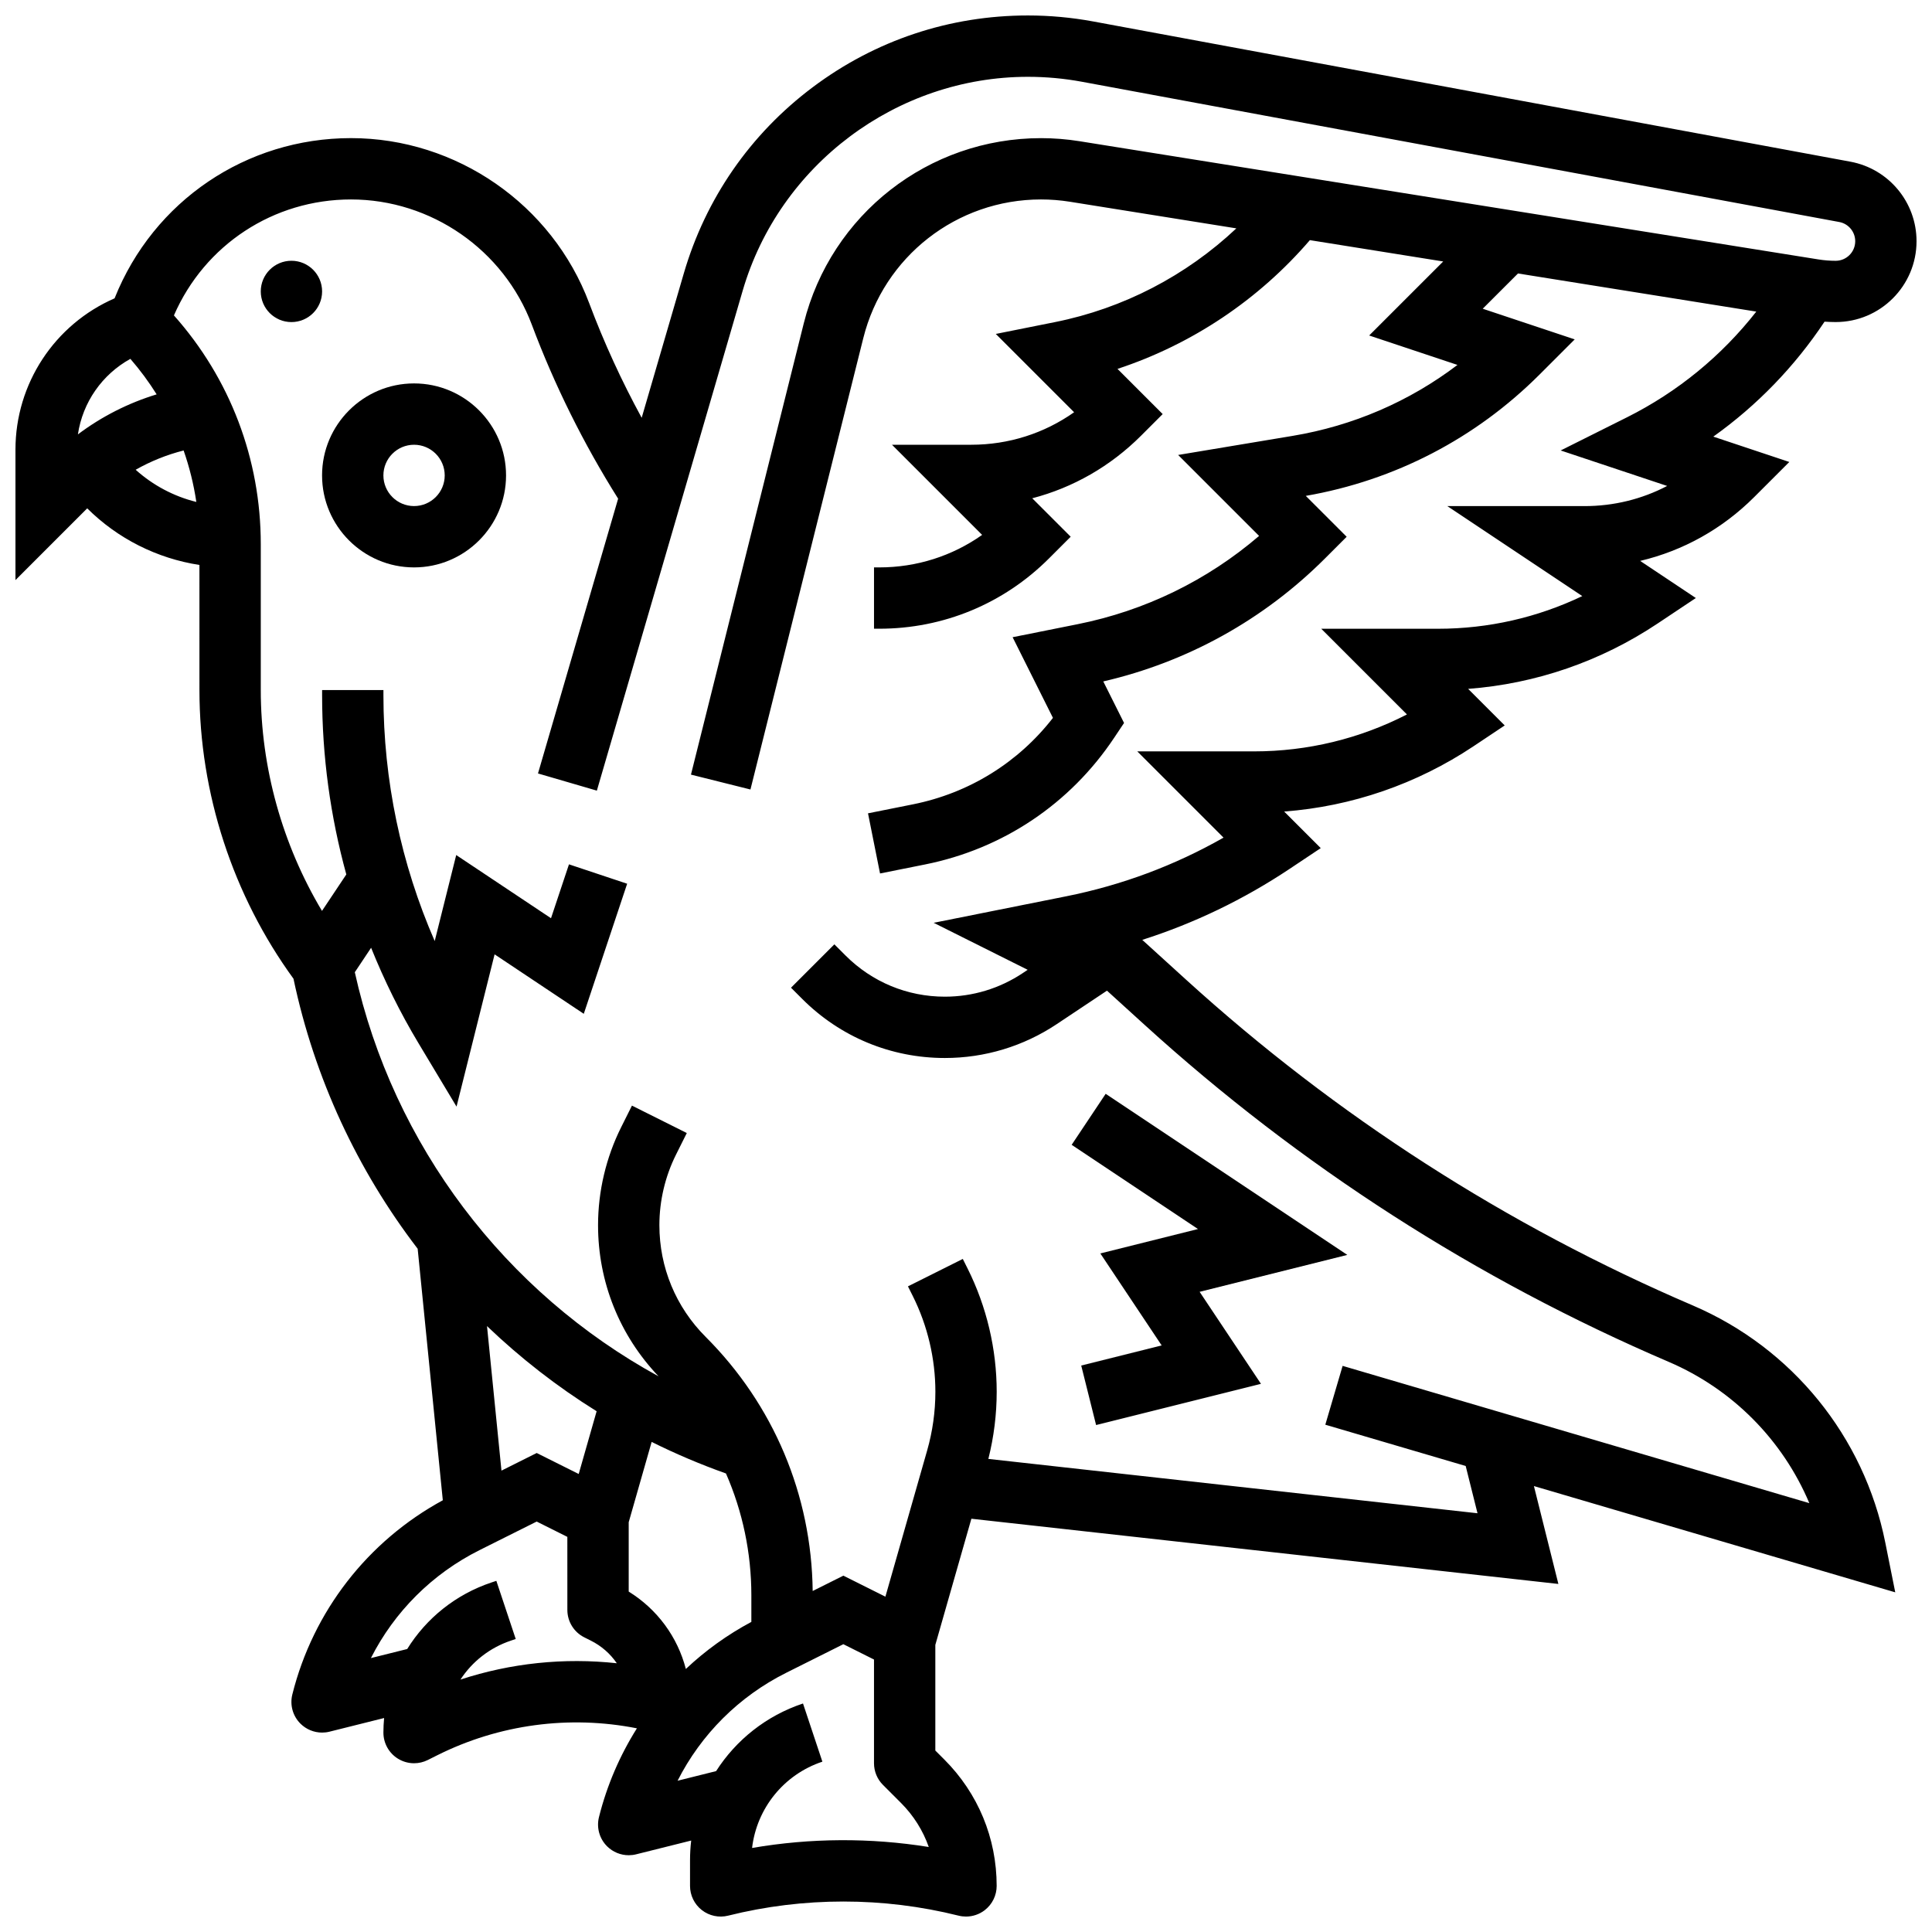 <?xml version="1.0" encoding="UTF-8"?>
<!-- Uploaded to: SVG Repo, www.svgrepo.com, Generator: SVG Repo Mixer Tools -->
<svg width="800px" height="800px" version="1.1" viewBox="144 144 512 512" xmlns="http://www.w3.org/2000/svg">
 <defs>
  <clipPath id="a">
   <path d="m148.09 148.09h503.81v503.81h-503.81z"/>
  </clipPath>
 </defs>
 <path d="m253.73 245.61c-13.441 0-24.379 10.938-24.379 24.379s10.938 24.379 24.379 24.379c13.441 0 24.379-10.938 24.379-24.379s-10.938-24.379-24.379-24.379zm0 32.504c-4.481 0-8.125-3.644-8.125-8.125s3.644-8.125 8.125-8.125 8.125 3.644 8.125 8.125c0.004 4.481-3.644 8.125-8.125 8.125z"/>
 <path d="m229.36 221.23c0 4.488-3.641 8.125-8.129 8.125-4.488 0-8.125-3.637-8.125-8.125 0-4.488 3.637-8.125 8.125-8.125 4.488 0 8.129 3.637 8.129 8.125"/>
 <g clip-path="url(#a)">
  <path d="m643.62 552.8c-5.613-28.066-24.668-51.551-50.977-62.828-49.383-21.164-94.582-50.219-134.34-86.363l-11.59-10.535c13.797-4.402 26.879-10.703 39.051-18.816l8.246-5.5-9.691-9.691c17.922-1.355 35.137-7.273 50.199-17.316l8.246-5.5-9.691-9.691c17.922-1.355 35.137-7.273 50.199-17.316l10.141-6.762-14.754-9.836c11.355-2.684 21.77-8.465 30.227-16.922l9.297-9.297-20.141-6.715c11.574-8.25 21.559-18.559 29.48-30.469 0.98 0.062 1.961 0.105 2.938 0.105 11.828 0.008 21.441-9.605 21.441-21.426 0-10.332-7.375-19.195-17.531-21.074l-200.67-37.164c-5.691-1.051-11.512-1.586-17.301-1.586-20.719 0-40.43 6.57-57 19-16.574 12.43-28.398 29.512-34.199 49.402l-11.148 38.219c-5.332-9.781-9.992-19.934-13.902-30.355-9.812-26.176-35.188-43.762-63.141-43.762-27.738 0-52.316 16.641-62.617 42.391l-0.023 0.066c-15.863 6.906-26.273 22.566-26.273 40.121v34.551l19.016-19.016c8.059 8.016 18.488 13.277 29.738 15.004l0.004 33.148c0 27.328 8.852 54.414 24.922 76.504 5.562 26.398 16.973 50.758 32.91 71.559l6.664 66.656c-19.891 10.816-34.363 29.41-39.879 51.465-0.691 2.769 0.117 5.699 2.137 7.719 1.547 1.543 3.621 2.383 5.75 2.383 0.656 0 1.32-0.078 1.969-0.242l14.465-3.617c-0.117 1.273-0.184 2.559-0.184 3.859 0 2.816 1.457 5.434 3.856 6.914 1.305 0.805 2.785 1.211 4.269 1.211 1.242 0 2.488-0.285 3.637-0.859l2.535-1.27c16.371-8.184 35-10.664 52.883-7.125-4.523 7.184-7.949 15.102-10.055 23.531-0.691 2.769 0.117 5.699 2.137 7.719 1.543 1.543 3.617 2.379 5.746 2.379 0.656 0 1.32-0.078 1.969-0.242l14.59-3.648c-0.203 1.711-0.309 3.453-0.309 5.207v6.812c0 2.504 1.152 4.867 3.125 6.406 1.973 1.539 4.547 2.086 6.973 1.477 19.977-4.992 41.09-4.992 61.066 0 0.652 0.164 1.312 0.242 1.969 0.242 1.793 0 3.559-0.594 5-1.719 1.977-1.543 3.129-3.906 3.129-6.406 0-12.652-4.926-24.543-13.871-33.488l-2.383-2.383v-28l9.555-33.434 155.56 17.285-6.484-25.941 95.758 28.164zm-447.59-275.78c-5.973-1.477-11.5-4.414-16.078-8.531 3.984-2.258 8.262-3.984 12.711-5.106 1.539 4.406 2.672 8.965 3.367 13.637zm-17.477-37.918c2.578 2.977 4.902 6.121 6.961 9.41-7.508 2.289-14.594 5.883-20.867 10.605 1.258-8.492 6.422-15.883 13.906-20.016zm118.81 295.52-11.129-5.562-9.34 4.672-3.832-38.305c8.852 8.465 18.57 16.047 29.051 22.566zm-31.34 54.488c3.098-4.746 7.75-8.449 13.402-10.336l1.25-0.418-5.137-15.418-1.254 0.418c-9.535 3.18-17.328 9.531-22.371 17.652l-9.617 2.402c6.215-12.266 16.238-22.336 28.781-28.605l2.535-1.27 12.617-6.309 8.125 4.062 0.004 19.359c0 3.078 1.738 5.891 4.492 7.269l1.715 0.859c2.844 1.422 5.188 3.5 6.898 6.004-13.957-1.523-28.098-0.047-41.441 4.328zm44.59-41.703 6.082-21.285c6.348 3.164 12.926 5.957 19.695 8.363 4.394 10.051 6.727 20.988 6.727 32.289v7.047c-6.375 3.41-12.199 7.609-17.359 12.473-2.195-8.473-7.555-15.812-15.145-20.508zm32.695 86.324c1.234-10.5 8.41-19.465 18.633-22.871l-5.137-15.418c-9.754 3.25-17.758 9.688-23.027 17.922l-10.211 2.551c6.215-12.266 16.238-22.336 28.781-28.605l2.535-1.27 12.613-6.309 8.125 4.062v27.484c0 2.156 0.855 4.223 2.379 5.746l4.762 4.762c3.356 3.356 5.848 7.34 7.371 11.688-15.492-2.492-31.363-2.402-46.824 0.258zm156.5-127.76-4.586 15.59 37.199 10.941 3.133 12.527-129.63-14.402c1.465-5.82 2.211-11.801 2.211-17.809 0-11.262-2.664-22.543-7.699-32.621l-1.285-2.566-14.535 7.269 1.285 2.566c3.914 7.832 5.984 16.598 5.984 25.352 0 5.269-0.734 10.508-2.18 15.574l-11.066 38.742-11.137-5.57-8.133 4.066c-0.293-25.445-10.34-49.324-28.363-67.348-7.906-7.906-12.262-18.418-12.262-29.598 0-6.465 1.527-12.938 4.418-18.719l2.848-5.699-14.535-7.269-2.848 5.699c-4.012 8.023-6.137 17.012-6.137 25.988 0 15.043 5.691 29.203 16.035 40.055-40.609-22.207-70.324-61.168-80.496-107.09l4.32-6.481c3.504 8.707 7.68 17.164 12.543 25.27l10.094 16.824 10.086-40.352 23.637 15.758 11.492-34.473-15.418-5.141-4.762 14.285-25.121-16.746-5.699 22.797c-8.93-20.48-13.59-42.656-13.59-65.145v-1.375h-16.25v1.375c0 16.117 2.18 32.086 6.414 47.488l-6.445 9.664c-10.52-17.594-16.223-37.984-16.223-58.527v-38.656c0-22.578-8.133-43.902-23.016-60.633 8.145-18.719 26.395-30.727 46.922-30.727 21.219 0 40.477 13.348 47.93 33.211 6.027 16.07 13.727 31.551 22.867 46.086l-21.238 72.82 15.602 4.551 38.637-132.47c9.73-33.383 40.82-56.699 75.594-56.699 4.797 0 9.625 0.441 14.34 1.316l200.67 37.16c2.457 0.453 4.238 2.598 4.238 5.098 0 2.856-2.324 5.184-5.184 5.184-1.523 0-3.062-0.121-4.566-0.363l-195.79-31.324c-3.375-0.543-6.82-0.816-10.238-0.816-29.789 0-55.641 20.184-62.867 49.082l-29.895 119.59 15.766 3.941 29.898-119.59c5.41-21.652 24.777-36.777 47.098-36.777 2.562 0 5.144 0.207 7.672 0.609l44.102 7.055c-13.32 12.543-29.961 21.219-48.074 24.84l-15.676 3.137 20.754 20.754c-7.922 5.598-17.355 8.613-27.254 8.613h-21.012l23.891 23.891c-7.922 5.598-17.355 8.613-27.254 8.613h-1.398v16.25h1.395c16.992 0 32.965-6.617 44.98-18.633l5.746-5.746-10.188-10.188c10.805-2.816 20.715-8.469 28.82-16.57l5.746-5.746-11.973-11.973c19.723-6.504 37.383-18.297 50.98-34.121l35.336 5.652-19.621 19.617 23.398 7.801c-12.77 9.699-27.656 16.133-43.699 18.805l-30.324 5.055 21.453 21.453c-13.734 11.781-30.199 19.816-48.066 23.391l-17.254 3.453 10.688 21.379c-9.215 11.863-22.234 19.938-37.109 22.914l-11.902 2.379 3.188 15.938 11.902-2.379c20.652-4.129 38.465-16.059 50.148-33.586l2.617-3.922-5.504-11.004c22.285-5.148 42.531-16.367 58.754-32.59l5.746-5.746-10.836-10.836c23.602-4.106 45.016-15.219 61.973-32.176l9.297-9.297-24.379-8.125 9.348-9.344 63.152 10.105c-9.184 11.73-20.855 21.309-34.293 28.027l-17.547 8.773 28.219 9.406c-6.68 3.492-14.145 5.34-21.898 5.34h-36.359l35.766 23.844c-11.887 5.691-24.898 8.66-38.227 8.66h-30.949l22.707 22.707c-12.496 6.426-26.324 9.789-40.516 9.789h-30.949l22.859 22.859c-12.973 7.383-26.953 12.598-41.691 15.547l-35.125 7.023 24.91 12.457-1.305 0.871c-6.133 4.086-13.27 6.25-20.641 6.25-9.938 0-19.281-3.871-26.309-10.898l-2.973-2.973-11.492 11.492 2.973 2.973c10.098 10.098 23.523 15.656 37.801 15.656 10.59 0 20.844-3.106 29.656-8.98l13.305-8.867 10.016 9.105c41.098 37.359 87.82 67.398 138.87 89.277 16.957 7.266 30.211 20.777 37.246 37.434z"/>
 </g>
 <path d="m428 447.39 33.473 22.316-25.871 6.469 16.25 24.375-21.316 5.332 3.941 15.766 43.691-10.922-16.254-24.379 39.137-9.785-64.035-42.691z"/>
</svg>